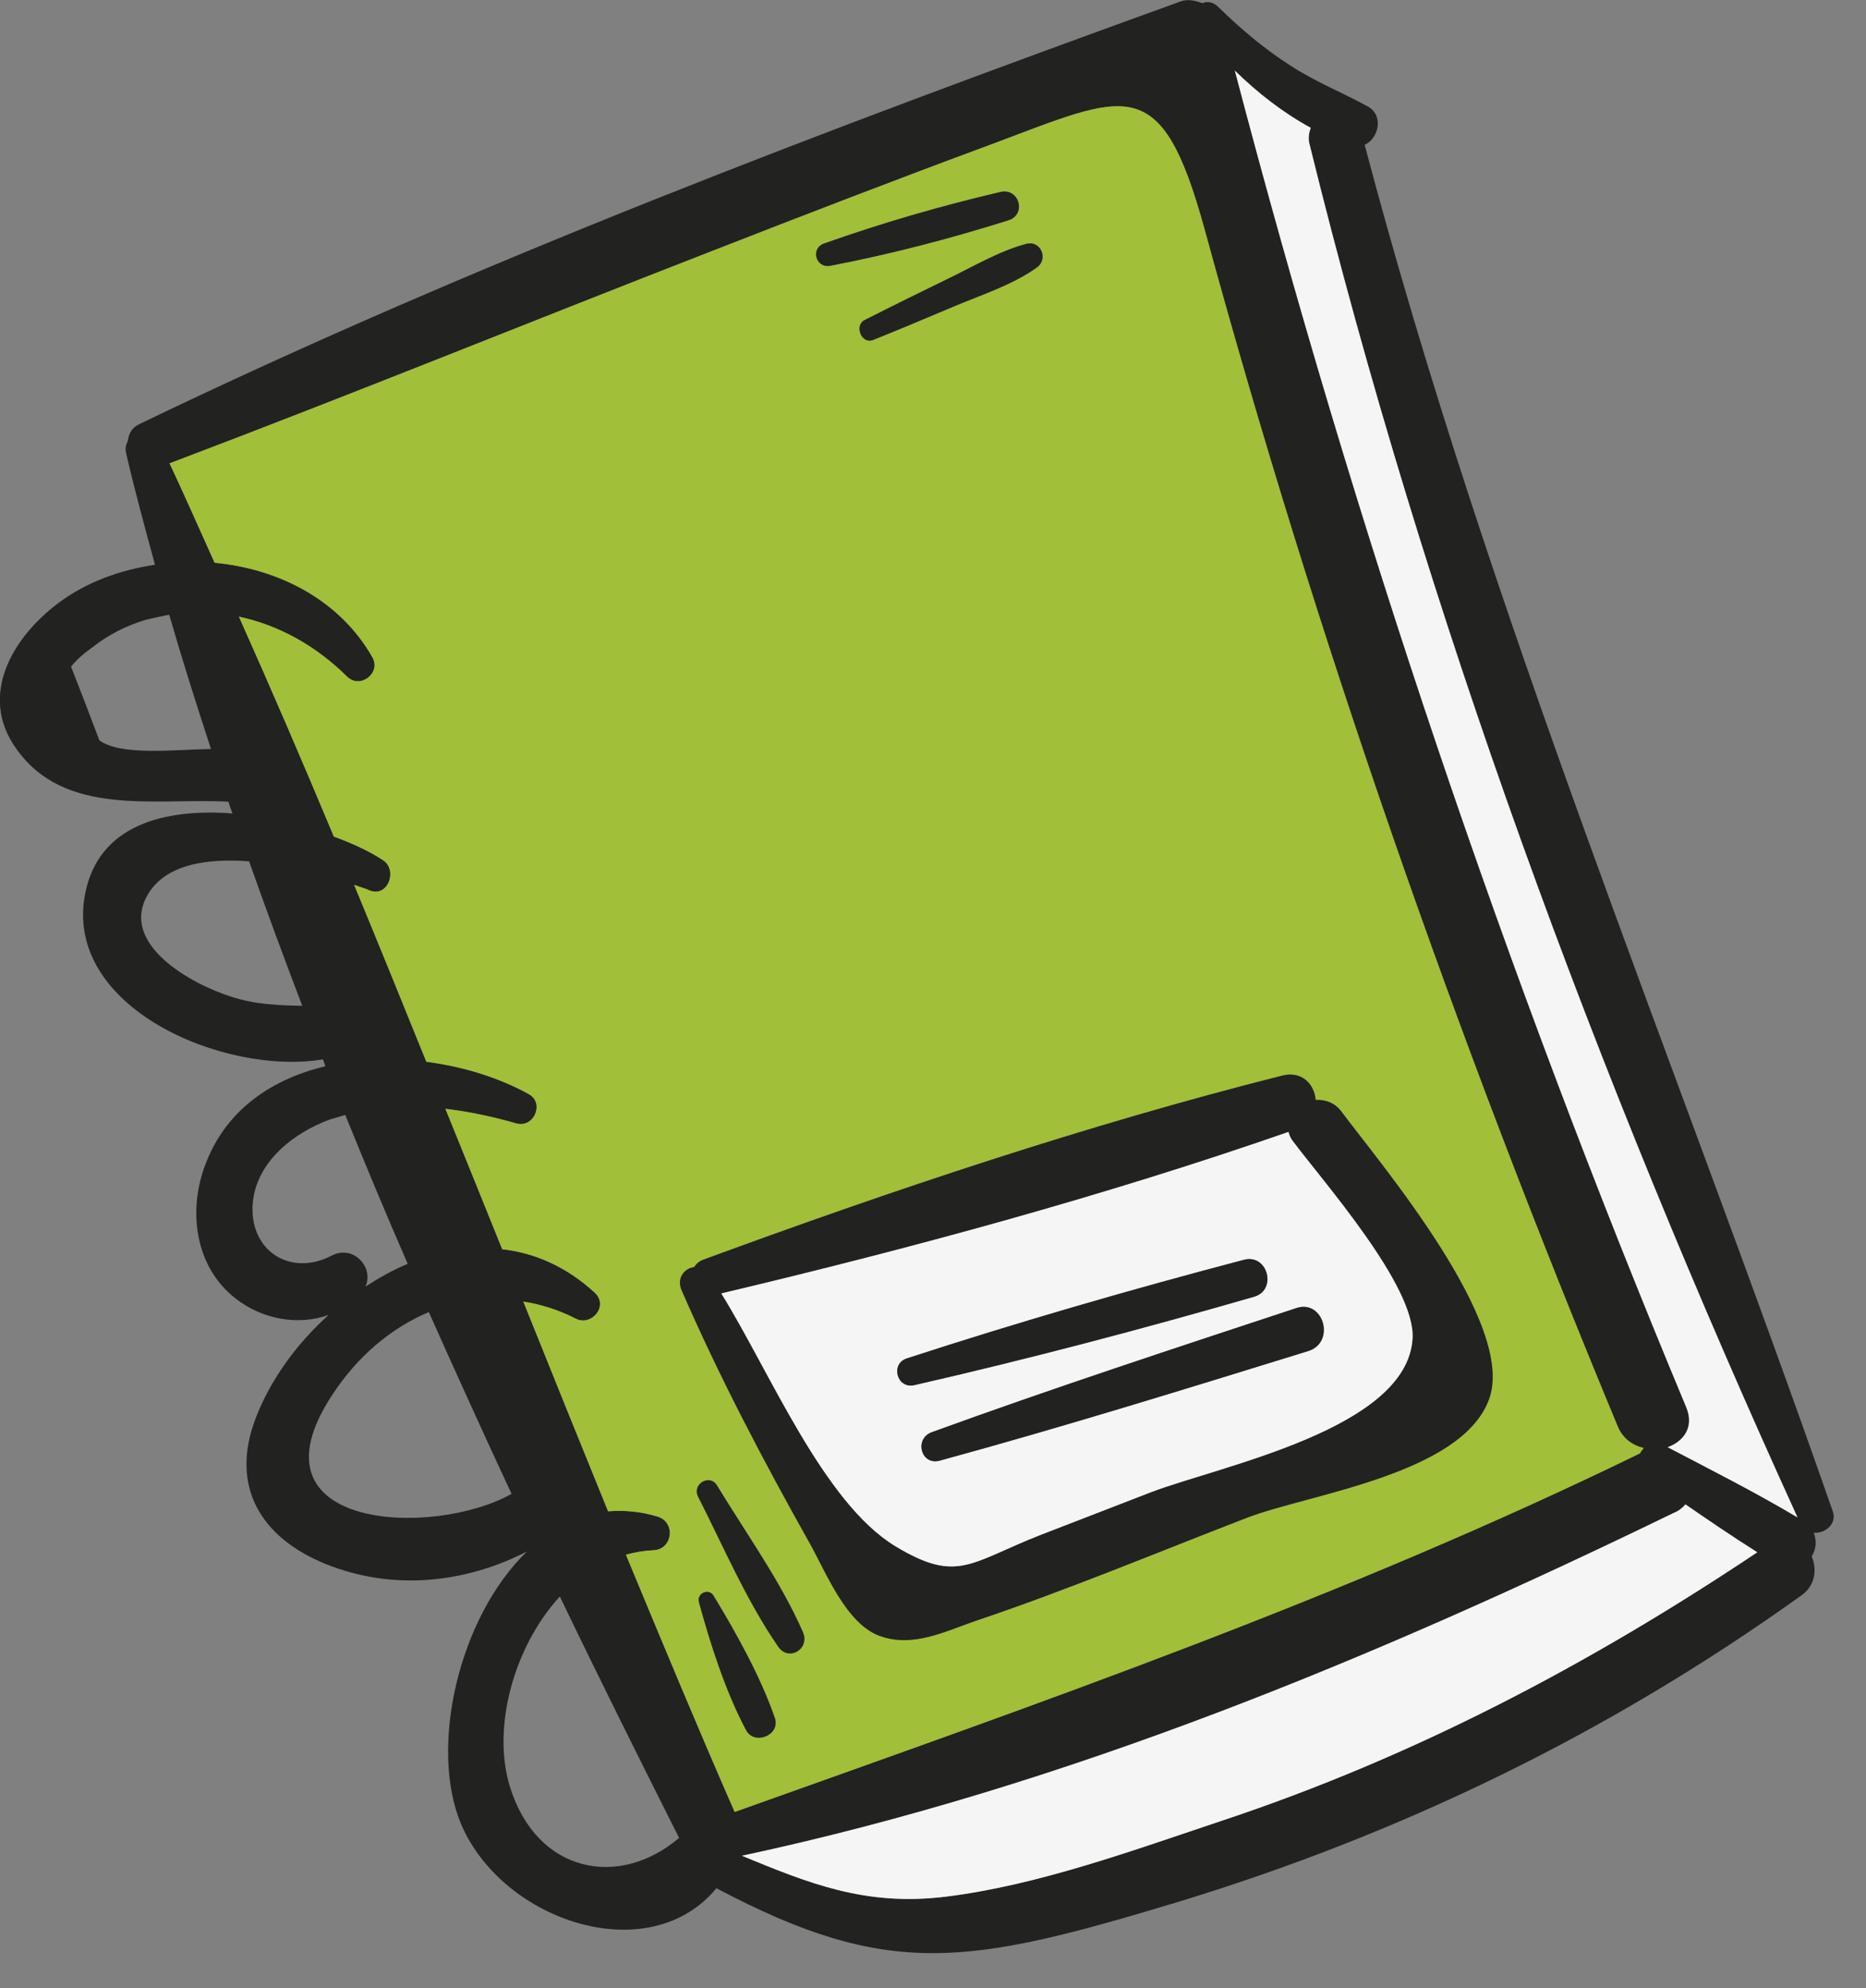<?xml version="1.0" encoding="UTF-8"?> <svg xmlns="http://www.w3.org/2000/svg" width="46" height="49" viewBox="0 0 46 49" fill="none"><rect x="0" y="0" width="46" height="49" fill="#808080" stroke="none"/> <g clip-path="url(#clip0_44_115)"> <path d="M45.181 37.25C45.291 37.56 44.991 37.8 44.711 37.78C44.791 37.97 44.771 38.19 44.661 38.36C44.791 38.67 44.761 39.07 44.411 39.32C39.681 42.71 34.561 45.2 29.001 46.89C23.861 48.44 21.911 48.79 17.661 46.54C15.991 48.56 12.391 47.35 11.371 44.97C10.571 43.09 11.301 39.87 12.991 38.24C11.451 39.03 9.671 39.21 8.031 38.55C6.431 37.9 5.661 36.64 6.301 34.96C6.661 34.02 7.301 33.13 8.101 32.41C7.351 32.68 6.461 32.52 5.801 32C4.781 31.2 4.621 29.78 5.091 28.63C5.611 27.32 6.731 26.59 8.021 26.28C8.001 26.22 7.981 26.16 7.961 26.11C5.531 26.52 1.541 24.83 2.101 22.02C2.431 20.34 4.041 19.92 5.731 20.05C5.691 19.95 5.661 19.86 5.631 19.76C3.841 19.66 1.591 20.16 0.391 18.44C-0.529 17.14 0.301 15.72 1.431 14.87C2.121 14.35 2.951 14.05 3.821 13.92C3.571 13 3.321 12.09 3.111 11.18C3.081 11.06 3.101 10.96 3.151 10.87C3.171 10.7 3.241 10.55 3.421 10.46C11.741 6.45 20.411 3.18 29.091 0.04C29.271 -0.03 29.461 0.01 29.641 0.08C29.751 0.03 29.901 0.04 30.031 0.17C30.571 0.7 31.161 1.2 31.801 1.61C32.411 2.01 33.071 2.27 33.711 2.62C34.121 2.84 33.991 3.41 33.641 3.57C36.691 15.11 41.251 26 45.181 37.25ZM43.321 38.26C42.721 37.88 42.131 37.48 41.551 37.08C41.481 37.16 41.391 37.24 41.261 37.29C33.931 40.85 26.281 44.03 18.291 45.74C19.921 46.41 21.321 46.99 23.301 46.75C25.591 46.47 27.951 45.6 30.141 44.87C34.861 43.3 39.191 41.02 43.321 38.26ZM41.111 35.67C42.181 36.23 43.271 36.78 44.311 37.4C39.361 26.55 35.131 15.13 32.281 3.55C32.241 3.39 32.271 3.27 32.311 3.15C31.631 2.78 31.001 2.29 30.441 1.74C33.391 12.98 37.091 23.96 41.571 34.69C41.771 35.18 41.501 35.53 41.111 35.67ZM40.431 35.82C40.451 35.77 40.491 35.73 40.521 35.69C40.261 35.63 40.011 35.47 39.881 35.16C35.881 25.54 32.441 15.71 29.701 5.67C28.611 1.7 27.791 2.31 24.381 3.58C22.081 4.43 19.801 5.31 17.521 6.2C13.071 7.93 8.651 9.73 4.181 11.42C4.561 12.23 4.921 13.05 5.291 13.87C6.871 14.02 8.371 14.78 9.181 16.2C9.401 16.59 8.881 16.99 8.561 16.68C7.791 15.92 6.881 15.41 5.891 15.2C6.691 16.99 7.471 18.8 8.231 20.62C8.701 20.79 9.121 20.99 9.441 21.2C9.811 21.44 9.571 22.12 9.121 21.95C9.011 21.9 8.871 21.86 8.731 21.81C9.331 23.26 9.921 24.71 10.511 26.17C11.441 26.29 12.321 26.57 13.041 26.97C13.431 27.19 13.161 27.81 12.731 27.69C12.171 27.53 11.581 27.4 10.981 27.33C11.451 28.48 11.911 29.63 12.381 30.79C13.181 30.88 13.971 31.22 14.671 31.87C15.011 32.2 14.571 32.7 14.191 32.5C13.761 32.28 13.331 32.15 12.901 32.08C13.591 33.8 14.291 35.53 14.991 37.25C15.381 37.22 15.781 37.25 16.211 37.38C16.671 37.52 16.581 38.2 16.101 38.21C15.871 38.22 15.651 38.26 15.431 38.32C16.311 40.44 17.191 42.56 18.111 44.66C25.681 41.96 33.171 39.36 40.411 35.83C40.411 35.82 40.421 35.82 40.431 35.82ZM16.741 45.3C15.761 43.35 14.771 41.37 13.801 39.35C12.661 40.59 12.121 42.59 12.571 44.04C13.231 46.17 15.261 46.56 16.741 45.3ZM12.611 36.82C11.921 35.34 11.241 33.84 10.571 32.34C9.641 32.73 8.811 33.43 8.191 34.38C5.991 37.71 10.671 37.91 12.611 36.82ZM9.011 31.71C9.351 31.49 9.691 31.3 10.051 31.15C9.521 29.94 9.011 28.71 8.511 27.48C8.391 27.52 8.271 27.55 8.141 27.59C7.251 27.91 6.321 28.63 6.231 29.65C6.131 30.82 7.151 31.48 8.171 30.95C8.711 30.67 9.221 31.23 9.011 31.71ZM7.451 24.79C7.001 23.61 6.561 22.42 6.141 21.23C5.071 21.15 4.061 21.31 3.631 22.07C2.951 23.28 4.721 24.26 5.711 24.57C6.301 24.76 6.871 24.78 7.451 24.79ZM5.201 18.46C4.841 17.36 4.491 16.26 4.171 15.15C3.981 15.19 3.781 15.23 3.581 15.28C3.091 15.43 2.661 15.65 2.271 15.96C2.071 16.1 1.901 16.25 1.751 16.43C1.991 17.04 2.221 17.64 2.451 18.25C2.981 18.63 4.241 18.48 5.201 18.46Z" fill="#222221"></path> <path d="M41.549 37.08C42.129 37.48 42.719 37.88 43.319 38.26C39.189 41.02 34.859 43.3 30.139 44.87C27.949 45.6 25.589 46.47 23.299 46.75C21.319 46.99 19.919 46.41 18.289 45.74C26.279 44.03 33.929 40.85 41.259 37.29C41.389 37.24 41.479 37.16 41.549 37.08Z" fill="#F5F5F5"></path> <path d="M44.311 37.4C43.271 36.78 42.181 36.23 41.111 35.67C41.501 35.53 41.771 35.18 41.571 34.69C37.091 23.96 33.391 12.98 30.441 1.74C31.001 2.29 31.631 2.78 32.311 3.15C32.271 3.27 32.241 3.39 32.281 3.55C35.131 15.13 39.361 26.55 44.311 37.4Z" fill="#F5F5F5"></path> <path d="M40.52 35.69C40.49 35.73 40.45 35.77 40.43 35.82C40.42 35.82 40.41 35.82 40.41 35.83C33.17 39.36 25.68 41.96 18.11 44.66C17.19 42.56 16.31 40.44 15.43 38.32C15.65 38.26 15.87 38.22 16.1 38.21C16.58 38.2 16.67 37.52 16.21 37.38C15.78 37.25 15.38 37.22 14.99 37.25C14.29 35.53 13.59 33.8 12.9 32.08C13.33 32.15 13.76 32.28 14.19 32.5C14.57 32.7 15.01 32.2 14.67 31.87C13.97 31.22 13.18 30.88 12.38 30.79C11.91 29.63 11.45 28.48 10.98 27.33C11.58 27.4 12.17 27.53 12.73 27.69C13.16 27.81 13.43 27.19 13.04 26.97C12.32 26.57 11.44 26.29 10.51 26.17C9.92 24.71 9.33 23.26 8.73 21.81C8.87 21.86 9.01 21.9 9.12 21.95C9.57 22.12 9.81 21.44 9.44 21.2C9.12 20.99 8.7 20.79 8.23 20.62C7.47 18.8 6.69 16.99 5.89 15.2C6.88 15.41 7.79 15.92 8.56 16.68C8.88 16.99 9.4 16.59 9.18 16.2C8.37 14.78 6.87 14.02 5.29 13.87C4.92 13.05 4.56 12.23 4.18 11.42C8.65 9.73 13.07 7.93 17.52 6.2C19.8 5.31 22.08 4.43 24.38 3.58C27.79 2.31 28.61 1.7 29.7 5.67C32.44 15.71 35.88 25.54 39.88 35.16C40.01 35.47 40.26 35.63 40.52 35.69ZM36.7 34.5C37.4 32.65 34.02 28.68 33.06 27.39C32.89 27.17 32.66 27.1 32.43 27.11C32.4 26.73 32.1 26.39 31.61 26.51C26.81 27.72 21.98 29.34 17.33 31.05C17.23 31.09 17.16 31.15 17.11 31.23C16.87 31.26 16.67 31.5 16.8 31.8C17.73 33.94 18.82 36.01 19.96 38.04C20.35 38.73 20.85 40.02 21.68 40.32C22.5 40.62 23.29 40.21 24.05 39.95C26.31 39.19 28.53 38.26 30.76 37.4C32.29 36.82 36.01 36.34 36.7 34.5ZM25.55 6.6C25.85 6.4 25.67 5.92 25.3 6.01C24.63 6.19 24.01 6.56 23.39 6.86C22.69 7.2 22 7.54 21.31 7.89C21.05 8.03 21.24 8.49 21.52 8.38C22.17 8.12 22.81 7.85 23.45 7.58C24.15 7.28 24.93 7.04 25.55 6.6ZM24.86 5.43C25.31 5.29 25.13 4.63 24.67 4.73C23.21 5.07 21.73 5.5 20.32 6C19.97 6.12 20.11 6.62 20.47 6.55C21.94 6.27 23.43 5.88 24.86 5.43ZM19.18 40.58C19.44 40.97 19.98 40.64 19.79 40.22C19.24 38.97 18.39 37.79 17.68 36.62C17.5 36.31 17.05 36.58 17.21 36.89C17.83 38.11 18.4 39.45 19.18 40.58ZM18.39 42.64C18.59 43.03 19.25 42.77 19.1 42.34C18.75 41.33 18.15 40.25 17.59 39.33C17.48 39.14 17.17 39.26 17.23 39.49C17.51 40.52 17.89 41.7 18.39 42.64Z" fill="#A1BF38"></path> <path d="M33.063 27.39C34.023 28.68 37.403 32.65 36.703 34.5C36.013 36.34 32.293 36.82 30.763 37.4C28.533 38.26 26.313 39.19 24.053 39.95C23.293 40.21 22.503 40.62 21.683 40.32C20.853 40.02 20.353 38.73 19.963 38.04C18.823 36.01 17.733 33.94 16.803 31.8C16.673 31.5 16.873 31.26 17.113 31.23C17.163 31.15 17.233 31.09 17.333 31.05C21.983 29.34 26.813 27.72 31.613 26.51C32.103 26.39 32.403 26.73 32.433 27.11C32.663 27.1 32.893 27.17 33.063 27.39ZM34.823 32.99C34.903 31.7 32.613 29.12 31.853 28.1C31.803 28.03 31.783 27.96 31.763 27.9C27.223 29.48 22.463 30.77 17.783 31.88C18.983 33.81 20.293 37.03 22.073 38.11C23.613 39.04 23.913 38.51 25.683 37.82C26.583 37.47 27.473 37.13 28.373 36.78C30.073 36.13 34.693 35.23 34.823 32.99Z" fill="#222221"></path> <path d="M31.851 28.1C32.611 29.12 34.901 31.7 34.821 32.99C34.691 35.23 30.071 36.13 28.371 36.78C27.471 37.13 26.581 37.47 25.681 37.82C23.911 38.51 23.611 39.04 22.071 38.11C20.291 37.03 18.981 33.81 17.781 31.88C22.461 30.77 27.221 29.48 31.761 27.9C31.781 27.96 31.801 28.03 31.851 28.1ZM32.251 33.3C32.931 33.09 32.631 32.02 31.961 32.24C28.961 33.23 25.941 34.22 22.971 35.3C22.531 35.46 22.701 36.13 23.171 36C26.211 35.17 29.241 34.23 32.251 33.3ZM30.921 31.96C31.491 31.79 31.251 30.9 30.671 31.05C27.891 31.78 25.091 32.59 22.361 33.48C21.941 33.61 22.111 34.24 22.541 34.14C25.341 33.5 28.151 32.76 30.921 31.96Z" fill="#F5F5F5"></path> <path d="M31.96 32.24C32.63 32.02 32.93 33.09 32.25 33.3C29.24 34.23 26.21 35.17 23.17 36C22.7 36.13 22.53 35.46 22.97 35.3C25.94 34.22 28.96 33.23 31.96 32.24Z" fill="#222221"></path> <path d="M30.669 31.05C31.249 30.9 31.489 31.79 30.919 31.96C28.149 32.76 25.339 33.5 22.539 34.14C22.109 34.24 21.939 33.61 22.359 33.48C25.089 32.59 27.889 31.78 30.669 31.05Z" fill="#222221"></path> <path d="M25.301 6.01C25.671 5.92 25.851 6.4 25.551 6.6C24.931 7.04 24.151 7.28 23.451 7.58C22.811 7.85 22.171 8.12 21.521 8.38C21.241 8.49 21.051 8.03 21.311 7.89C22.001 7.54 22.691 7.2 23.391 6.86C24.011 6.56 24.631 6.19 25.301 6.01Z" fill="#222221"></path> <path d="M24.669 4.73C25.129 4.63 25.309 5.29 24.859 5.43C23.429 5.88 21.939 6.27 20.469 6.55C20.109 6.62 19.969 6.12 20.319 6C21.729 5.5 23.209 5.07 24.669 4.73Z" fill="#222221"></path> <path d="M19.79 40.22C19.98 40.64 19.44 40.97 19.18 40.58C18.4 39.45 17.83 38.11 17.21 36.89C17.05 36.58 17.5 36.31 17.68 36.62C18.39 37.79 19.24 38.97 19.79 40.22Z" fill="#222221"></path> <path d="M19.1 42.34C19.25 42.77 18.59 43.03 18.39 42.64C17.89 41.7 17.51 40.52 17.23 39.49C17.17 39.26 17.48 39.14 17.59 39.33C18.15 40.25 18.75 41.33 19.1 42.34Z" fill="#222221"></path> </g> <defs> <clipPath id="clip0_44_115"> <rect width="45.21" height="48.14" fill="white"></rect> </clipPath> </defs> </svg> 